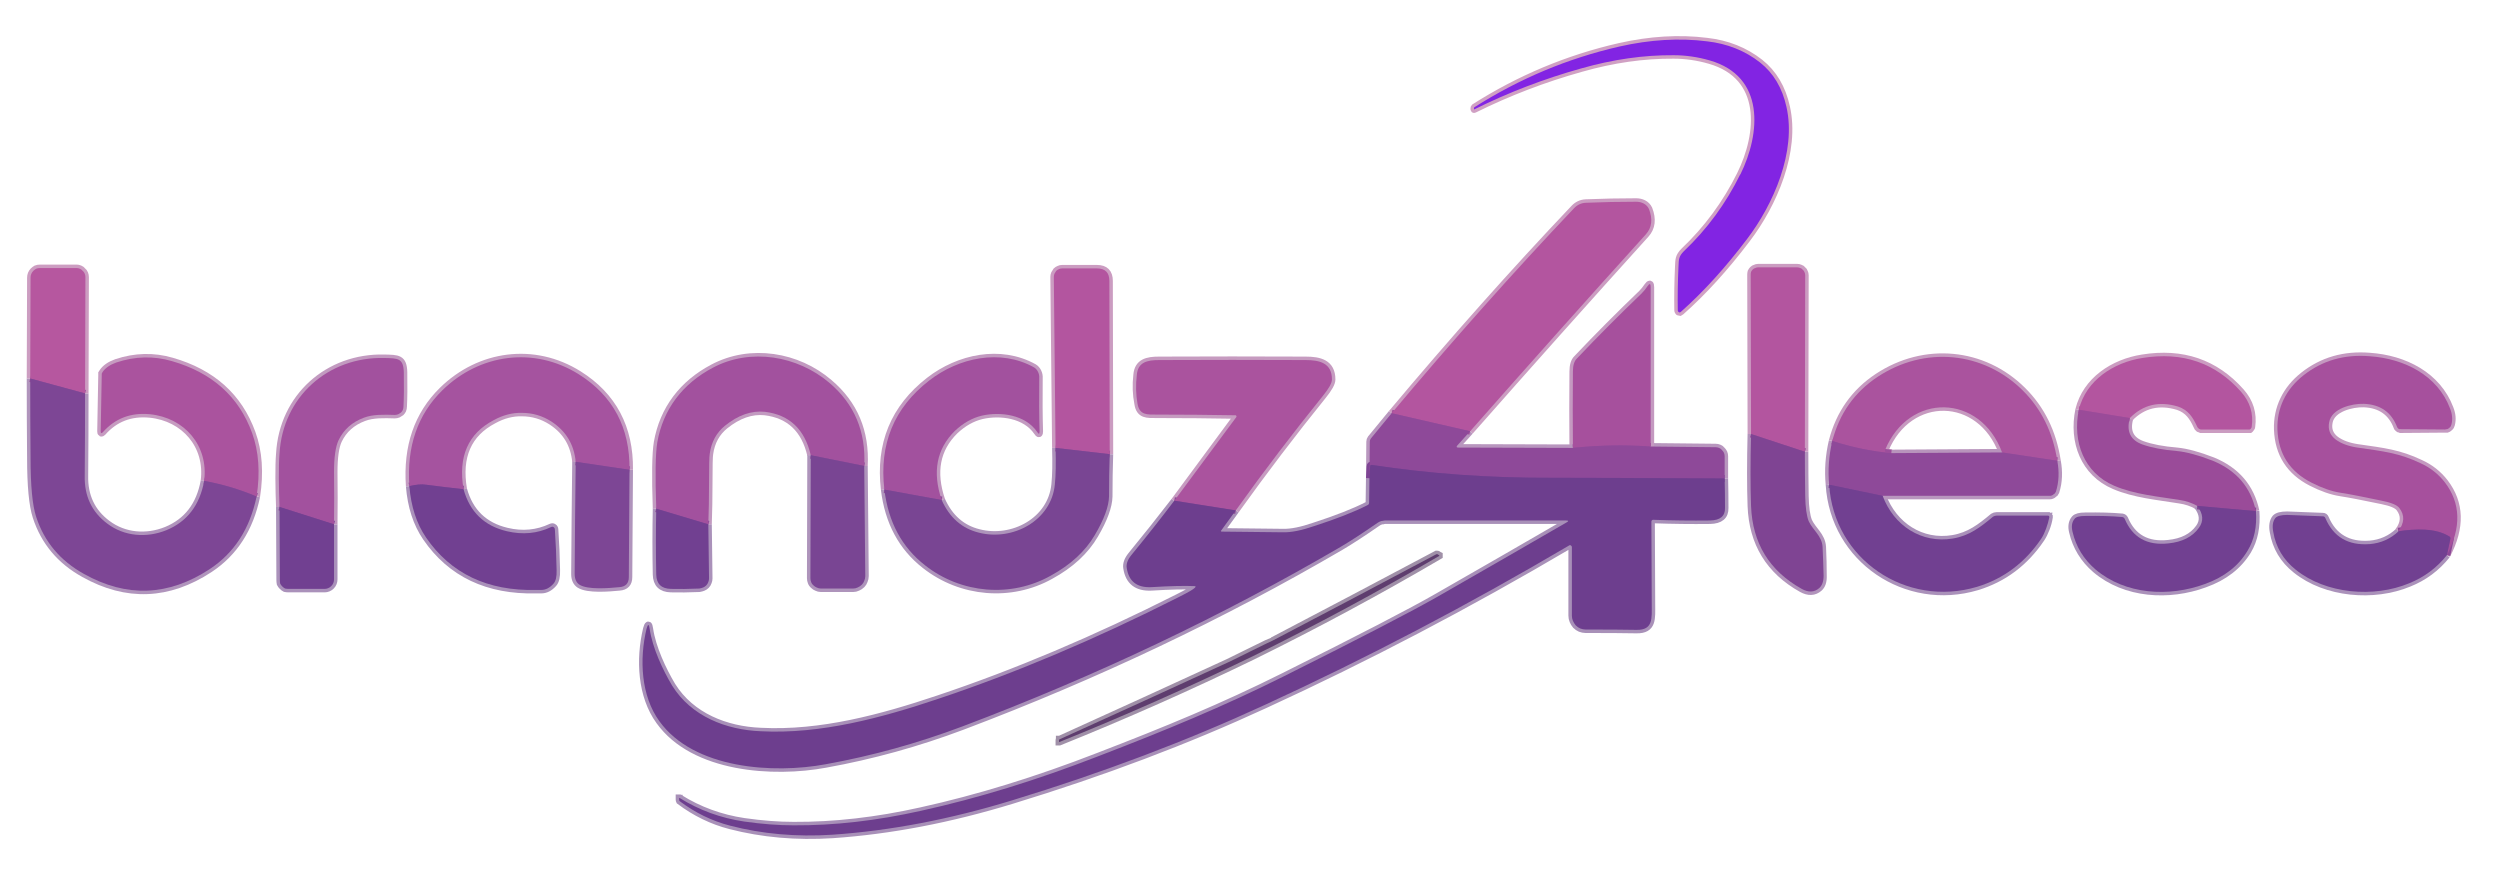 <?xml version="1.0" encoding="UTF-8"?> <svg xmlns="http://www.w3.org/2000/svg" version="1.2" viewBox="0 0 720 254" width="720" height="254"><title>ffddddd-svg</title><style> .s0 { fill: none;stroke: #d0a0c3;stroke-width: 2 } .s1 { fill: none;stroke: #b896be;stroke-width: 2 } .s2 { fill: none;stroke: #a890b8;stroke-width: 2 } .s3 { fill: none;stroke: #c69bc0;stroke-width: 2 } .s4 { fill: none;stroke: #c499c0;stroke-width: 2 } .s5 { fill: none;stroke: #cb9cc1;stroke-width: 2 } .s6 { fill: none;stroke: #a14f9c;stroke-width: 2 } .s7 { fill: none;stroke: #7e4494;stroke-width: 2 } .s8 { fill: none;stroke: #9a4d9b;stroke-width: 2 } .s9 { fill: none;stroke: #8c4996;stroke-width: 2 } .s10 { fill: none;stroke: #b193bb;stroke-width: 2 } .s11 { fill: none;stroke: #994d99;stroke-width: 2 } .s12 { fill: none;stroke: #b094bc;stroke-width: 2 } .s13 { fill: none;stroke: #cc9dc1;stroke-width: 2 } .s14 { fill: none;stroke: #9a4f9a;stroke-width: 2 } .s15 { fill: none;stroke: #944d9a;stroke-width: 2 } .s16 { fill: none;stroke: #ae94bb;stroke-width: 2 } .s17 { fill: none;stroke: #c29ac0;stroke-width: 2 } .s18 { fill: none;stroke: #964d99;stroke-width: 2 } .s19 { fill: none;stroke: #8e4b99;stroke-width: 2 } .s20 { fill: none;stroke: #be97be;stroke-width: 2 } .s21 { fill: none;stroke: #aa91ba;stroke-width: 2 } .s22 { fill: none;stroke: #a7509c;stroke-width: 2 } .s23 { fill: none;stroke: #864695;stroke-width: 2 } .s24 { fill: none;stroke: #8c4897;stroke-width: 2 } .s25 { fill: none;stroke: #8a4998;stroke-width: 2 } .s26 { fill: none;stroke: #9c4e9c;stroke-width: 2 } .s27 { fill: none;stroke: #c699bf;stroke-width: 2 } .s28 { fill: none;stroke: #804595;stroke-width: 2 } .s29 { fill: none;stroke: #b894bc;stroke-width: 2 } .s30 { fill: none;stroke: #c49bc1;stroke-width: 2 } .s31 { fill: none;stroke: #914d9a;stroke-width: 2 } .s32 { fill: none;stroke: #8b4a98;stroke-width: 2 } .s33 { fill: none;stroke: #a090a8;stroke-width: 2 } .s34 { fill: #8224e3 } .s35 { fill: #b3559f } .s36 { fill: #b6579f } .s37 { fill: #a6509d } .s38 { fill: #a2519e } .s39 { fill: #aa539e } .s40 { fill: #a5539f } .s41 { fill: #7d4695 } .s42 { fill: #9a4b99 } .s43 { fill: #8e4999 } .s44 { fill: #7f4493 } .s45 { fill: #794593 } .s46 { fill: #6d3e8e } .s47 { fill: #714091 } .s48 { fill: #5e3d6e } </style><filter id="f0"><feFlood flood-color="#8224e3" flood-opacity="1"></feFlood><feBlend mode="normal" in2="SourceGraphic"></feBlend><feComposite in2="SourceAlpha" operator="in"></feComposite></filter><g id="Folder 1" filter="url(#f0)"><g><path fill-rule="evenodd" class="s0" d="m492.4 17.4c16 4.6 14.7 21 8.8 32.9q-6.2 12.5-16.2 22c-1.6 1.6-1.5 2.5-1.6 4.5q-0.3 6.4-0.2 12.6 0 0.2 0.1 0.3 0.1 0.2 0.2 0.2 0.2 0.1 0.3 0.1 0.2-0.1 0.3-0.2 9.7-8.6 19-20.9c7.7-10.1 14.3-25.3 11.4-38.1q-1.8-8.2-7.6-12.8-6.5-5.1-15.3-6.1-11.9-1.5-25.2 1.5-22.3 5.1-41.8 17.5-0.1 0.1-0.1 0.3v0.2q0 0.2 0.1 0.1 14.7-7.3 30.8-11.8 13.7-3.9 26.6-3.8 5.2 0 10.4 1.5z"></path><path fill-rule="evenodd" class="s1" d="m400.8 119l-6 7.3q-0.3 0.4-0.3 0.9l-0.1 10.6"></path><path fill-rule="evenodd" class="s2" d="m394.4 137.8l-0.1 7q0 0.5-0.5 0.7-5.7 2.9-15.3 6-5.5 1.9-9 1.8-1.6 0-17.7-0.2 0 0-0.1 0 0 0 0-0.1-0.1-0.1-0.1-0.1 0-0.1 0.1-0.1l4.2-5.8"></path><path fill-rule="evenodd" class="s3" d="m355.9 147q12.1-16.9 25.1-33 2.6-3.2 2.6-4.7c0-4.8-3.6-5.6-7.6-5.6q-21.1-0.1-42.2 0c-3.4 0-6.1 0.6-6.4 4.3q-0.5 4.3 0.3 8.3c0.5 3.3 2.7 3.1 5.4 3.1q11.4 0 22.6 0.2 0.1 0 0.2 0 0.1 0.1 0.2 0.2 0 0.1 0 0.2 0 0.1-0.1 0.2l-17.8 24.1"></path><path fill-rule="evenodd" class="s2" d="m338.2 144.3q-6 7.8-12.4 15.6-1.6 2-1.3 3.7 0.9 5.8 7.1 5.5 8.2-0.5 12.4-0.3 0.6 0 0.1 0.5-0.7 0.7-4.9 2.8-35.6 18-69.1 29.2c-16.1 5.4-33.7 10.2-51 9.3-10-0.4-20-4.3-25.5-13.1-2.7-4.5-5.7-10.9-6.5-16.4q-0.3-2.2-0.9 0c-2.1 8.8-1.6 19.3 3.7 26.6 9.9 13.8 32.9 15.2 47.9 12.4q20-3.6 39.4-10.9 57.7-21.8 108.9-51.7 4.1-2.4 10.6-6.9 0.3-0.2 0.5-0.3 0.3-0.1 0.5-0.2 0.3-0.1 0.6-0.1 0.3-0.1 0.6-0.1h52.1q1.2 0 0.1 0.6-18.3 10.6-37 21.3-11.3 6.5-44.4 23c-17.4 8.7-33.9 15.5-53.4 23q-26.5 10.3-51 15.7-19.2 4.3-36.7 4.2-6.6 0-14.3-1.1-10.1-1.5-18.6-6.8-0.1 0-0.1 0 0 0 0 0 0 0 0 0.1-0.1 0 0 0v0.4q0 0.2 0.1 0.4 6.8 5.1 14.6 7.1 13.9 3.6 29.5 2.6 24.9-1.7 51.7-9.9 39-11.9 72.8-27.5 44-20.2 87.6-45.9 0.1-0.1 0.3-0.1 0.1 0 0.2 0.1 0.1 0 0.2 0.2 0.1 0.1 0.1 0.2v19.8q0 0.8 0.3 1.5 0.3 0.7 0.8 1.3 0.6 0.6 1.3 0.9 0.8 0.3 1.5 0.3 9.5 0 14.7 0.1c4.9 0.1 4.4-3.4 4.4-7.4q-0.1-23.1-0.1-23.8 0.1-0.5 0.5-0.5 8.3 0.3 16.4 0.2 4.4-0.1 4.3-3.6 0-4.3-0.1-8.5"></path><path fill-rule="evenodd" class="s1" d="m496.7 137.8v-6.4q0-0.5-0.2-1-0.2-0.4-0.6-0.8-0.3-0.4-0.8-0.6-0.5-0.2-1-0.2l-18.7-0.2"></path><path fill-rule="evenodd" class="s4" d="m475.4 128.6v-45.9q0-1.6-0.9-0.3-0.8 1.2-1.7 2.1-9.6 9.2-18.7 18.8-1.1 1.1-1.1 3.7-0.1 10.8 0 22"></path><path fill-rule="evenodd" class="s1" d="m453 129l-33-0.1q-0.8 0-0.3-0.6l3.7-4.1"></path><path fill-rule="evenodd" class="s5" d="m423.4 124.2q25.1-28.5 50.6-56.7 2.6-2.9 0.9-7.3c-0.7-1.5-2.2-2.1-3.7-2.1q-7.2 0-14.5 0.3-2 0.1-3.4 1.6-26 27.4-52.5 59"></path><path fill-rule="evenodd" class="s6" d="m423.4 124.2l-22.6-5.2"></path><path fill-rule="evenodd" class="s7" d="m496.7 137.8q-36.9-0.2-49.8-0.2-26.9 0.1-51.8-3.7-0.5 0-0.5 0.4l-0.2 3.5"></path><path fill-rule="evenodd" class="s8" d="m475.4 128.6q-11.2-0.8-22.4 0.4"></path><path fill-rule="evenodd" class="s9" d="m355.9 147l-17.7-2.8"></path><path fill-rule="evenodd" class="s10" d="m504.3 125q-0.3 12.1 0 20.7 0.6 16.1 14.6 23.9 2.9 1.6 5-0.2 1.3-1.1 1.2-3.6 0-4-0.2-8.3c-0.2-3.2-2.8-4.8-4-7.4q-0.9-2.3-1-7.2-0.1-6.5-0.1-12.8"></path><path fill-rule="evenodd" class="s5" d="m519.8 130.1l0.1-50.8q0-0.5-0.2-0.9-0.1-0.4-0.5-0.7-0.3-0.4-0.7-0.5-0.4-0.2-0.9-0.2h-11.3q-0.4 0-0.8 0.2-0.4 0.1-0.7 0.4-0.3 0.3-0.5 0.7-0.1 0.4-0.1 0.8l0.1 45.9"></path><path fill-rule="evenodd" class="s11" d="m519.8 130.1l-15.5-5.1"></path><path fill-rule="evenodd" class="s12" d="m8.7 109q0 11.4 0.1 22.8 0 12.1 1.6 17 3.5 10.8 13.8 16.5 18.4 10.3 36.2-1.4 10.6-7 13.5-20.9"></path><path fill-rule="evenodd" class="s3" d="m73.9 143q1.6-10.3-1.3-18.3-5.7-15.7-23.1-20.7-7.9-2.3-16 0.4-2.8 1-4 2.8 0 0.1-0.1 0.2 0 0.1-0.1 0.2 0 0.1 0 0.2 0 0.1 0 0.3l-0.3 16.1q0 0.9 0.6 0.3 5.3-6 13.6-5.2c9.9 1 16.9 9 15.6 19.2"></path><path fill-rule="evenodd" class="s12" d="m58.8 138.5q-1.9 10.5-10.9 14.2c-5.7 2.3-12.1 1.8-17-1.9q-6.7-5-6.5-13.8 0.1-11.9 0.1-23.7"></path><path fill-rule="evenodd" class="s13" d="m24.5 113.3l0.1-33.5q0-0.5-0.2-1-0.2-0.5-0.6-0.8-0.3-0.4-0.8-0.6-0.5-0.2-0.9-0.2h-10.6q-0.6 0-1.1 0.2-0.5 0.3-0.8 0.6-0.4 0.4-0.6 0.9-0.2 0.5-0.2 1.1l-0.1 29"></path><path fill-rule="evenodd" class="s14" d="m24.5 113.3l-15.8-4.3"></path><path fill-rule="evenodd" class="s15" d="m73.9 143q-7.3-3.1-15.1-4.5"></path><path fill-rule="evenodd" class="s16" d="m304 129q0.2 6.6-0.2 10.5c-1 10.5-12.2 16.4-21.9 13.9q-7.3-1.8-10.7-9.4"></path><path fill-rule="evenodd" class="s17" d="m271.2 144q-4.1-12.1 3.8-19.9 3.6-3.4 7.8-4.4c5.3-1.2 12.5-0.3 15.9 4.7q0.7 1.1 0.7-0.2-0.2-6.4-0.1-15.3c0.1-1.2-0.5-2.5-1.5-3.1-9.7-5.4-21.7-2.8-30.2 3.8q-15.2 11.8-12.9 31.4"></path><path fill-rule="evenodd" class="s16" d="m254.7 141q1.7 14 11.7 21.8c10.4 8.2 24.8 9.4 36.2 3q8.6-4.7 12.7-11.7 4-6.8 4.1-11.1 0-6.1 0.2-12.2"></path><path fill-rule="evenodd" class="s5" d="m319.6 130.8l-0.1-49.9q0-3.6-3.6-3.6h-10q-0.5 0-0.9 0.2-0.5 0.2-0.8 0.5-0.3 0.4-0.5 0.8-0.2 0.5-0.2 0.9l0.5 49.3"></path><path fill-rule="evenodd" class="s18" d="m319.6 130.8l-15.6-1.8"></path><path fill-rule="evenodd" class="s19" d="m271.2 144l-16.5-3"></path><path fill-rule="evenodd" class="s20" d="m598.7 118c-1.9 9.2 1.5 18.2 10.2 21.9 5.8 2.5 12.7 3.1 18.8 4.1q2.8 0.4 5.1 1.7"></path><path fill-rule="evenodd" class="s21" d="m632.8 145.7q2.6 3.4 0.5 6.3-2.8 3.9-8.8 4.5-9.2 1-12.6-7.1-0.2-0.4-0.7-0.5-4.5-0.4-10.7-0.3-2.3 0-3 0.8-1.2 1.4-0.6 3.8 1.5 6.4 6.6 10.8c8.6 7.3 21.2 8 31.5 4.2q8.4-3 12.4-9.6 2.8-4.7 2.3-11.4"></path><path fill-rule="evenodd" class="s20" d="m649.7 147.2q-2.2-10.3-12.4-14.5-6.2-2.4-10.3-2.8-6.1-0.5-10-1.9-5.2-1.9-3.6-7.6"></path><path fill-rule="evenodd" class="s5" d="m613.4 120.4q5.7-5.8 13.9-3.3c2.9 1 4.2 3 5.4 5.6q0.1 0.2 0.2 0.4 0.2 0.2 0.4 0.4 0.2 0.1 0.5 0.2 0.2 0 0.5 0h13.2q0.2 0 0.4 0 0.1-0.1 0.3-0.2 0.1-0.1 0.2-0.3 0.1-0.1 0.1-0.3 0.8-5.7-3.1-10.1-11.1-12.5-28.4-9.7c-8.3 1.3-16.2 6.4-18.3 14.9"></path><path fill-rule="evenodd" class="s22" d="m613.4 120.4l-14.7-2.4"></path><path fill-rule="evenodd" class="s23" d="m649.7 147.2l-16.9-1.5"></path><path fill-rule="evenodd" class="s21" d="m690.8 153q-3.5 3.3-8.3 3.7-9.3 0.7-12.8-7.5-0.2-0.5-0.7-0.5-6.7-0.3-10.3-0.4-2.6 0-3.4 0.9-1.1 1.4-0.6 4 1.1 6.6 6.5 10.9c8.7 7 22.5 8.1 32.6 3.9q6.5-2.6 10.9-8.1"></path><path fill-rule="evenodd" class="s4" d="m704.7 159.9q6.3-12-0.6-21-2.8-3.6-7-5.5c-6.1-2.9-10.5-3.4-18.2-4.5q-3.9-0.6-6.2-2.3-2.5-1.9-1.9-5c0.7-4 6.6-5.4 10-5.3q7.2 0.3 9.6 6.8 0.1 0.1 0.2 0.2 0 0.1 0.2 0.2 0.1 0.1 0.2 0.1 0.1 0 0.3 0.1l12.9-0.1q0.3 0 0.6 0 0.3-0.1 0.5-0.3 0.3-0.2 0.5-0.5 0.1-0.2 0.2-0.5 0.6-2.2-0.4-4.7c-3.6-9.5-13.1-14.3-23.1-15q-11-0.9-19.1 5.5c-5.1 4-7.7 9.5-7.5 15.6q0.4 10.5 9.8 15.3 4.5 2.3 8.3 2.9 3.9 0.6 12 2.3 4 0.8 5 2.1 2.4 3.1-0.3 6.7"></path><path fill-rule="evenodd" class="s24" d="m704.7 159.9l1-4.7q0.1-0.5-0.3-0.7c-4-2.5-9.8-2.2-14.7-1.5"></path><path fill-rule="evenodd" class="s21" d="m189 146.5q-0.2 9.5 0 19 0.1 4 4.2 4.1 3.6 0.1 8.2-0.1 0.6-0.1 1.1-0.3 0.5-0.2 0.9-0.6 0.4-0.4 0.6-1 0.2-0.5 0.2-1l-0.2-15.6"></path><path fill-rule="evenodd" class="s17" d="m204 151q0.2-5.8 0.2-11.6 0-7.7 0.2-8.7 0.7-5.1 4.4-8.1 5.7-4.6 11.5-4 10.6 1.3 13.2 12.5"></path><path fill-rule="evenodd" class="s16" d="m233.5 131.1l-0.1 35.4q0 0.6 0.2 1.1 0.2 0.6 0.7 1 0.4 0.4 0.9 0.6 0.6 0.3 1.2 0.3h9.3q0.7 0 1.3-0.3 0.7-0.3 1.2-0.8 0.5-0.5 0.7-1.1 0.3-0.7 0.3-1.4l-0.3-31.7"></path><path fill-rule="evenodd" class="s17" d="m248.9 134.2q0.8-14.8-10.1-24c-9.1-7.8-22.6-10.1-33.5-4.3-8.7 4.6-14.3 11.9-16 21.5q-0.8 4.9-0.3 19.1"></path><path fill-rule="evenodd" class="s19" d="m248.9 134.2l-15.4-3.1"></path><path fill-rule="evenodd" class="s25" d="m204 151l-15-4.5"></path><path fill-rule="evenodd" class="s1" d="m527.7 127q-1.5 6.4-0.9 12.6"></path><path fill-rule="evenodd" class="s21" d="m526.8 139.6c1.3 21.5 22.2 35.5 42.6 29.4q11.5-3.5 18.5-13.9c1-1.5 2-4 2.3-6.1q0-0.1 0-0.2-0.1-0.1-0.1-0.2-0.1 0-0.2-0.1-0.1 0-0.2 0h-14.7q-0.5 0-1 0.3c-3.6 3-6.8 5.5-11.6 6.3-9 1.5-17-3.7-20.2-12.3"></path><path fill-rule="evenodd" class="s1" d="m542.2 142.8h48.2q0.3 0 0.5-0.1 0.3-0.1 0.5-0.3 0.2-0.1 0.4-0.3 0.2-0.3 0.3-0.5 1.3-4.1 0.4-8.9"></path><path fill-rule="evenodd" class="s3" d="m592.5 132.7q-1.9-12.3-10-20.3c-11.3-11.2-28.2-12.8-41.7-3.9q-10 6.6-13.1 18.5"></path><path fill-rule="evenodd" class="s26" d="m592.5 132.7l-15.9-2.4"></path><path fill-rule="evenodd" class="s27" d="m576.6 130.3c-6.3-17-26.8-17.4-33.7-0.7q-0.2 0.5 0.3 0.6l1.6 0.3"></path><path fill-rule="evenodd" class="s26" d="m544.8 130.5q-8.3-0.7-17.1-3.5"></path><path fill-rule="evenodd" class="s28" d="m542.2 142.8l-15.4-3.3"></path><path fill-rule="evenodd" class="s29" d="m576.6 130.3l-31.8 0.2"></path><path fill-rule="evenodd" class="s21" d="m80.5 146l0.1 21.1q0 0.5 0.1 1 0.2 0.4 0.6 0.8 0.4 0.4 0.8 0.6 0.5 0.1 1 0.1h10.4q0.5 0 1-0.2 0.5-0.2 0.9-0.6 0.4-0.4 0.6-0.9 0.2-0.5 0.2-1v-15.9"></path><path fill-rule="evenodd" class="s17" d="m96.2 151q0.1-7.6 0-15.1 0-6.3 1.3-9.1 2.2-4.6 7.3-6.5c2.6-1 5.8-0.9 8.9-0.8q0.5 0 1-0.2 0.4-0.2 0.8-0.5 0.3-0.3 0.5-0.7 0.2-0.5 0.2-1 0.2-3.7 0.1-9.9c-0.1-4.1-1.7-4-5.6-4.1-16.2-0.4-29.3 11.2-30.2 27.6-0.3 3.5-0.2 10.2 0 15.3"></path><path fill-rule="evenodd" class="s25" d="m96.2 151l-15.7-5"></path><path fill-rule="evenodd" class="s21" d="m117.9 140q0.7 8.8 4.8 14.8 10.7 15.6 31.7 15.1 0.1 0 1.5 0 1.9 0 3.5-1.8 1-1.1 0.9-3.9-0.1-5.8-0.5-11.7 0-0.2-0.1-0.4-0.1-0.2-0.3-0.3-0.1-0.1-0.3-0.1-0.2 0-0.4 0.1-6 2.8-12.7 1.2-9.8-2.3-12.5-12.1"></path><path fill-rule="evenodd" class="s30" d="m133.5 140.9q-2.4-14.1 8.7-19.9 4-2.2 8.1-2.1 4.6 0 8.5 2.5 6.3 4.1 7 11.6"></path><path fill-rule="evenodd" class="s12" d="m165.8 133q-0.2 16.1-0.3 32.3 0 2.2 1.4 3.1c2.4 1.5 8.4 1 11.5 0.7q2.7-0.2 2.7-2.9l0.2-30.9"></path><path fill-rule="evenodd" class="s30" d="m181.3 135.3q0.2-18.2-14.6-27.5c-12.9-8.1-28.6-5.9-39.3 4.6q-10.7 10.5-9.5 27.6"></path><path fill-rule="evenodd" class="s31" d="m181.3 135.3l-15.5-2.3"></path><path fill-rule="evenodd" class="s32" d="m133.5 140.9q-5.4-0.6-10.8-1.3-1.9-0.3-4.8 0.4"></path><path fill-rule="evenodd" class="s33" d="m360.1 187.6q-6.3 3.1-6.3 3.1-24.3 11.2-48.6 22.2 0 0-0.1 0 0 0 0 0.1-0.1 0-0.1 0.1 0 0 0 0.1v0.5q0 0 0 0 0 0 0 0 0.1 0 0.1 0 0 0 0 0 28.3-11.4 55.7-24.7 27.4-13.5 53.7-28.9 0 0 0 0 0-0.1 0-0.1 0 0 0 0 0 0 0-0.1l-0.4-0.2q0-0.1-0.1-0.1 0 0-0.1 0 0 0-0.1 0-0.1 0-0.1 0-23.5 12.5-47.2 24.9-0.1 0-6.4 3.1z"></path></g><path class="s34" d="m501.2 50.3c5.9-11.9 7.2-28.3-8.8-32.9q-5.2-1.5-10.4-1.5-12.9-0.1-26.6 3.8-16.1 4.5-30.8 11.8-0.1 0.1-0.1-0.1v-0.2q0-0.2 0.1-0.3 19.5-12.4 41.8-17.5 13.3-3 25.2-1.5 8.8 1 15.3 6.1 5.8 4.6 7.6 12.8c2.9 12.8-3.7 28-11.4 38.1q-9.3 12.3-19 20.9-0.1 0.1-0.3 0.2-0.1 0-0.3-0.1-0.1 0-0.2-0.2-0.1-0.1-0.1-0.3-0.1-6.2 0.2-12.6c0.1-2 0-2.9 1.6-4.5q10-9.5 16.2-22.1z"></path><path class="s35" d="m423.4 124.2l-22.6-5.2q26.5-31.6 52.5-59 1.4-1.5 3.4-1.6 7.3-0.3 14.5-0.3c1.5 0 3 0.6 3.7 2.1q1.7 4.4-0.9 7.3-25.5 28.2-50.6 56.7z"></path><path class="s35" d="m519.8 130.1l-15.5-5.1-0.1-45.9q0-0.4 0.1-0.8 0.2-0.4 0.5-0.7 0.3-0.3 0.7-0.4 0.4-0.2 0.8-0.2h11.3q0.5 0 0.9 0.2 0.4 0.1 0.7 0.5 0.4 0.3 0.5 0.7 0.2 0.4 0.2 0.9z"></path><path class="s36" d="m24.5 113.3l-15.8-4.3 0.1-29.1q0-0.5 0.2-1 0.2-0.5 0.6-0.9 0.3-0.3 0.8-0.6 0.5-0.2 1.1-0.2h10.6q0.4 0 0.9 0.2 0.5 0.2 0.8 0.6 0.4 0.3 0.6 0.8 0.2 0.5 0.2 1z"></path><path class="s35" d="m319.6 130.8l-15.6-1.8-0.5-49.3q0-0.4 0.2-0.9 0.2-0.4 0.5-0.8 0.3-0.3 0.8-0.5 0.4-0.2 0.9-0.2h10q3.6 0 3.6 3.6z"></path><path class="s37" d="m475.4 128.6q-11.2-0.8-22.4 0.4-0.1-11.2 0-22 0-2.6 1.1-3.7 9.1-9.6 18.7-18.8 0.9-0.9 1.7-2.1 0.9-1.3 0.9 0.3z"></path><path class="s35" d="m613.4 120.4l-14.7-2.4c2.1-8.5 10-13.6 18.3-14.9q17.3-2.8 28.4 9.7 3.9 4.4 3.1 10.1 0 0.2-0.1 0.3-0.1 0.2-0.2 0.3-0.2 0.1-0.3 0.2-0.2 0-0.4 0h-13.2q-0.3 0-0.5 0-0.3-0.1-0.5-0.2-0.2-0.2-0.4-0.4-0.1-0.2-0.2-0.4c-1.2-2.6-2.5-4.6-5.4-5.6q-8.2-2.5-13.9 3.3z"></path><path class="s37" d="m704.7 159.9l1-4.7q0.1-0.5-0.3-0.7c-4-2.5-9.8-2.2-14.7-1.5q2.7-3.6 0.3-6.7-1-1.3-5.1-2.1-8-1.7-11.9-2.3-3.8-0.6-8.3-2.9-9.4-4.8-9.8-15.3c-0.2-6.1 2.4-11.6 7.5-15.6q8.1-6.4 19.1-5.5c10 0.7 19.5 5.5 23.1 15q1 2.5 0.4 4.7-0.1 0.3-0.2 0.5-0.2 0.3-0.5 0.5-0.2 0.2-0.5 0.3-0.3 0-0.6 0.1l-12.9-0.1q-0.2 0-0.3 0-0.1 0-0.2-0.1-0.2-0.1-0.2-0.2-0.1-0.1-0.2-0.2-2.4-6.5-9.6-6.8c-3.4-0.1-9.3 1.3-10 5.3q-0.6 3.1 1.9 5 2.3 1.7 6.2 2.3c7.7 1.1 12.1 1.6 18.2 4.5q4.2 1.9 7 5.5 6.9 9 0.6 21z"></path><path class="s38" d="m248.9 134.2l-15.4-3.1q-2.6-11.2-13.2-12.5-5.8-0.6-11.5 4-3.7 3-4.4 8.1-0.2 1-0.2 8.8 0 5.7-0.2 11.5l-15-4.5q-0.5-14.2 0.3-19.1c1.7-9.6 7.3-16.9 16-21.5 10.9-5.8 24.4-3.4 33.5 4.3q10.9 9.2 10.1 24z"></path><path class="s39" d="m592.5 132.7l-15.9-2.4c-6.3-17-26.8-17.4-33.7-0.7q-0.2 0.5 0.3 0.6l1.6 0.3q-8.3-0.7-17.1-3.5 3.1-11.9 13.1-18.5c13.5-8.9 30.4-7.3 41.7 3.9q8.1 8 10 20.3z"></path><path class="s39" d="m73.9 143q-7.3-3.1-15.1-4.5c1.3-10.2-5.7-18.2-15.6-19.2q-8.3-0.8-13.6 5.2-0.6 0.6-0.6-0.3l0.3-16.1q0-0.2 0-0.3 0-0.1 0-0.2 0.1-0.1 0.1-0.2 0.1-0.1 0.1-0.2 1.2-1.8 4-2.8 8.1-2.7 16-0.4 17.4 5 23.1 20.7 2.9 8 1.3 18.3z"></path><path class="s38" d="m96.2 151l-15.7-5c-0.2-5.1-0.3-11.8 0-15.3 0.9-16.4 14-28 30.2-27.6 3.9 0.1 5.5 0 5.6 4.2q0.1 6.1-0.1 9.8 0 0.5-0.2 1-0.2 0.4-0.5 0.7-0.4 0.3-0.8 0.5-0.5 0.2-1 0.2c-3.1-0.1-6.3-0.2-8.9 0.8q-5.1 1.9-7.3 6.5-1.3 2.8-1.3 9.1 0.1 7.5 0 15.1z"></path><path class="s40" d="m181.3 135.3l-15.5-2.3q-0.7-7.5-7-11.6-3.9-2.5-8.5-2.5-4.1-0.1-8.1 2.1-11.1 5.8-8.7 19.9-5.5-0.6-10.8-1.3-1.9-0.3-4.8 0.4-1.2-17.1 9.5-27.6c10.7-10.5 26.4-12.7 39.3-4.6q14.8 9.3 14.6 27.5z"></path><path class="s38" d="m271.2 144l-16.5-3q-2.3-19.6 12.9-31.4c8.5-6.6 20.5-9.2 30.2-3.8 1 0.6 1.6 1.9 1.5 3.1q-0.1 8.9 0.1 15.3 0 1.3-0.7 0.2c-3.4-5-10.6-5.9-15.9-4.7q-4.2 1-7.8 4.4-7.9 7.8-3.8 19.9z"></path><path class="s39" d="m355.9 147l-17.7-2.8 17.8-24q0.1-0.1 0.1-0.2 0-0.1 0-0.2-0.1-0.1-0.2-0.2-0.1 0-0.2 0-11.2-0.2-22.6-0.2c-2.7 0-4.9 0.2-5.5-3.1q-0.7-4-0.2-8.3c0.3-3.7 3-4.3 6.4-4.3q21.1-0.1 42.2 0c4 0 7.6 0.8 7.6 5.6q0 1.5-2.6 4.7-13 16.1-25.1 33z"></path><path class="s41" d="m24.5 113.3q0 11.8-0.1 23.7-0.2 8.8 6.5 13.8c4.9 3.7 11.3 4.2 17 1.9q9-3.7 10.9-14.2 7.8 1.4 15.1 4.5-2.9 13.9-13.5 20.9-17.8 11.7-36.2 1.4-10.3-5.7-13.8-16.5-1.6-4.9-1.6-17-0.1-11.4-0.1-22.8z"></path><path class="s42" d="m613.4 120.4q-1.6 5.7 3.6 7.6 3.9 1.4 10 1.9 4.1 0.4 10.3 2.8 10.2 4.2 12.4 14.5l-16.9-1.5q-2.3-1.3-5-1.7c-6.2-1-13.1-1.6-18.9-4.1-8.7-3.7-12.1-12.7-10.2-21.9z"></path><path class="s43" d="m400.8 119l22.6 5.2-3.7 4.1q-0.5 0.6 0.3 0.6l33 0.1q11.2-1.2 22.4-0.4l18.7 0.2q0.5 0 1 0.2 0.5 0.2 0.8 0.6 0.4 0.4 0.6 0.8 0.2 0.5 0.2 1v6.4q-36.9-0.2-49.8-0.2-26.9 0.1-51.8-3.7-0.5 0-0.5 0.4l-0.2 3.5 0.1-10.6q0-0.5 0.3-0.9z"></path><path class="s44" d="m519.8 130.1q0 6.3 0.1 12.8 0.1 4.9 1 7.2c1.2 2.6 3.8 4.2 4 7.4q0.2 4.3 0.3 8.3 0 2.5-1.3 3.6-2.1 1.8-5 0.2-14-7.8-14.6-23.9-0.3-8.6 0-20.7z"></path><path class="s43" d="m544.8 130.5l31.8-0.2 15.9 2.4q0.9 4.8-0.4 8.9-0.1 0.2-0.3 0.5-0.2 0.2-0.4 0.3-0.2 0.2-0.5 0.3-0.2 0.1-0.5 0.1h-48.2l-15.4-3.2q-0.6-6.2 0.9-12.6 8.8 2.8 17.1 3.5z"></path><path class="s45" d="m319.6 130.8q-0.2 6.1-0.2 12.2-0.1 4.3-4.1 11.1-4.1 7-12.7 11.7c-11.4 6.4-25.8 5.2-36.2-3q-10-7.8-11.7-21.8l16.5 3q3.4 7.6 10.7 9.4c9.7 2.5 20.9-3.4 21.9-13.9q0.4-3.9 0.2-10.5z"></path><path class="s45" d="m248.9 134.2l0.3 31.7q0 0.7-0.3 1.4-0.2 0.6-0.7 1.1-0.5 0.5-1.2 0.8-0.6 0.3-1.3 0.3h-9.3q-0.6 0-1.2-0.3-0.5-0.2-0.9-0.6-0.5-0.4-0.7-1-0.2-0.5-0.2-1.1l0.1-35.4z"></path><path class="s41" d="m181.3 135.3l-0.2 30.9q0 2.7-2.7 2.9c-3.1 0.3-9.1 0.8-11.5-0.7q-1.4-0.9-1.4-3.2 0.1-16.1 0.3-32.2z"></path><path class="s46" d="m496.7 137.8q0.1 4.2 0.1 8.5 0.1 3.5-4.3 3.6-8.1 0.1-16.4-0.2-0.4 0-0.5 0.5 0 0.7 0.1 23.8c0 4 0.5 7.5-4.4 7.4q-5.2-0.1-14.7-0.1-0.7 0-1.5-0.3-0.7-0.3-1.3-0.9-0.5-0.6-0.8-1.3-0.3-0.7-0.3-1.5v-19.8q0-0.1-0.1-0.2-0.1-0.2-0.2-0.2-0.1-0.1-0.2-0.1-0.2 0-0.3 0.1-43.6 25.7-87.6 45.9-33.8 15.6-72.8 27.5-26.8 8.2-51.8 9.9-15.5 1-29.4-2.6-7.8-2-14.6-7.1-0.1-0.2-0.1-0.4v-0.4q-0.1 0 0 0 0-0.1 0-0.1 0 0 0 0 0 0 0.1 0 8.5 5.3 18.6 6.8 7.7 1.1 14.3 1.1 17.5 0.1 36.7-4.2 24.5-5.4 51-15.7c19.5-7.5 36-14.3 53.4-23q33-16.5 44.4-23 18.7-10.7 37-21.3 1.1-0.6-0.1-0.6h-52.1q-0.3 0-0.6 0.1-0.3 0-0.6 0.1-0.2 0.1-0.5 0.2-0.2 0.1-0.5 0.3-6.5 4.5-10.6 6.9-51.2 29.9-108.9 51.7-19.4 7.3-39.4 10.9c-15 2.8-38 1.4-47.9-12.4-5.3-7.3-5.8-17.8-3.7-26.6q0.6-2.2 0.9 0c0.8 5.5 3.8 11.9 6.5 16.4 5.5 8.8 15.5 12.7 25.5 13.1 17.3 0.9 34.9-3.9 51-9.3q33.5-11.2 69.1-29.2 4.2-2.1 4.9-2.8 0.5-0.5-0.1-0.5-4.2-0.2-12.4 0.3-6.2 0.3-7.1-5.5-0.3-1.7 1.3-3.7 6.4-7.8 12.4-15.7l17.7 2.8-4.2 5.8q-0.1 0-0.1 0.1 0 0 0.1 0.1 0 0.1 0 0.1 0.1 0 0.1 0 16.1 0.2 17.7 0.2 3.5 0.1 9-1.8 9.6-3.1 15.3-6 0.5-0.2 0.5-0.7l0.1-7 0.2-3.5q0-0.4 0.5-0.4 24.9 3.8 51.8 3.7 12.9 0 49.8 0.2z"></path><path class="s47" d="m133.5 140.9q2.7 9.8 12.5 12.1 6.8 1.6 12.7-1.2 0.2-0.1 0.4-0.1 0.2 0 0.3 0.1 0.2 0.1 0.3 0.3 0.1 0.2 0.1 0.4 0.4 5.9 0.5 11.7 0.1 2.8-0.9 3.9-1.6 1.8-3.5 1.8-1.4 0-1.5 0-21 0.5-31.7-15.1-4.1-6-4.8-14.8 2.9-0.7 4.8-0.4 5.4 0.7 10.8 1.3z"></path><path class="s47" d="m542.2 142.8c3.2 8.6 11.2 13.8 20.2 12.3 4.8-0.8 8-3.3 11.6-6.3q0.5-0.3 1-0.3h14.7q0.1 0 0.2 0 0.1 0.1 0.2 0.1 0 0.1 0.1 0.2 0 0.1 0 0.2c-0.4 2-1.3 4.6-2.3 6.1q-7 10.4-18.5 13.9c-20.4 6.1-41.3-7.9-42.6-29.4z"></path><path class="s47" d="m649.7 147.2q0.5 6.7-2.4 11.4-3.9 6.6-12.3 9.6c-10.3 3.8-22.9 3.1-31.5-4.2q-5.1-4.4-6.6-10.8-0.6-2.4 0.6-3.8 0.6-0.8 3-0.8 6.2-0.1 10.7 0.3 0.5 0.1 0.7 0.5 3.4 8.1 12.6 7.1 6-0.6 8.8-4.5 2.1-2.9-0.5-6.3z"></path><path class="s47" d="m96.2 151v15.9q0 0.5-0.2 1-0.2 0.5-0.6 0.9-0.4 0.4-0.9 0.6-0.5 0.2-1 0.2h-10.4q-0.5 0-1-0.1-0.4-0.2-0.8-0.6-0.4-0.4-0.6-0.8-0.1-0.5-0.1-1l-0.1-21.1z"></path><path class="s47" d="m204 151l0.2 15.6q0 0.5-0.2 1-0.2 0.6-0.6 1-0.4 0.4-0.9 0.6-0.5 0.2-1.1 0.3-4.6 0.2-8.2 0.1-4.1-0.1-4.2-4.1-0.2-9.5 0-19z"></path><path class="s47" d="m690.8 153c4.8-0.7 10.6-1 14.6 1.5q0.4 0.2 0.3 0.7l-1 4.7q-4.4 5.5-10.9 8.1c-10.1 4.2-23.9 3.1-32.6-3.9q-5.4-4.3-6.5-10.9-0.5-2.6 0.6-4 0.8-0.9 3.4-0.9 3.6 0.1 10.3 0.4 0.5 0 0.7 0.5 3.5 8.2 12.8 7.5 4.8-0.4 8.3-3.7z"></path><path class="s48" d="m360.8 189q-27.4 13.3-55.7 24.7 0 0 0 0 0 0-0.1 0 0 0 0 0 0 0 0 0v-0.5q0-0.1 0-0.1 0-0.1 0.1-0.1 0-0.1 0-0.1 0.1 0 0.1 0 24.3-11 48.6-22.2 0.1 0 6.3-3.1 6.3-3.1 6.4-3.1 23.7-12.4 47.2-24.9 0 0 0.1 0 0.1 0 0.1 0 0.1 0 0.1 0 0.1 0 0.1 0.1l0.4 0.2q0 0.1 0 0.1 0 0 0 0 0 0 0 0.1 0 0 0 0-26.3 15.4-53.7 28.9z"></path></g></svg> 